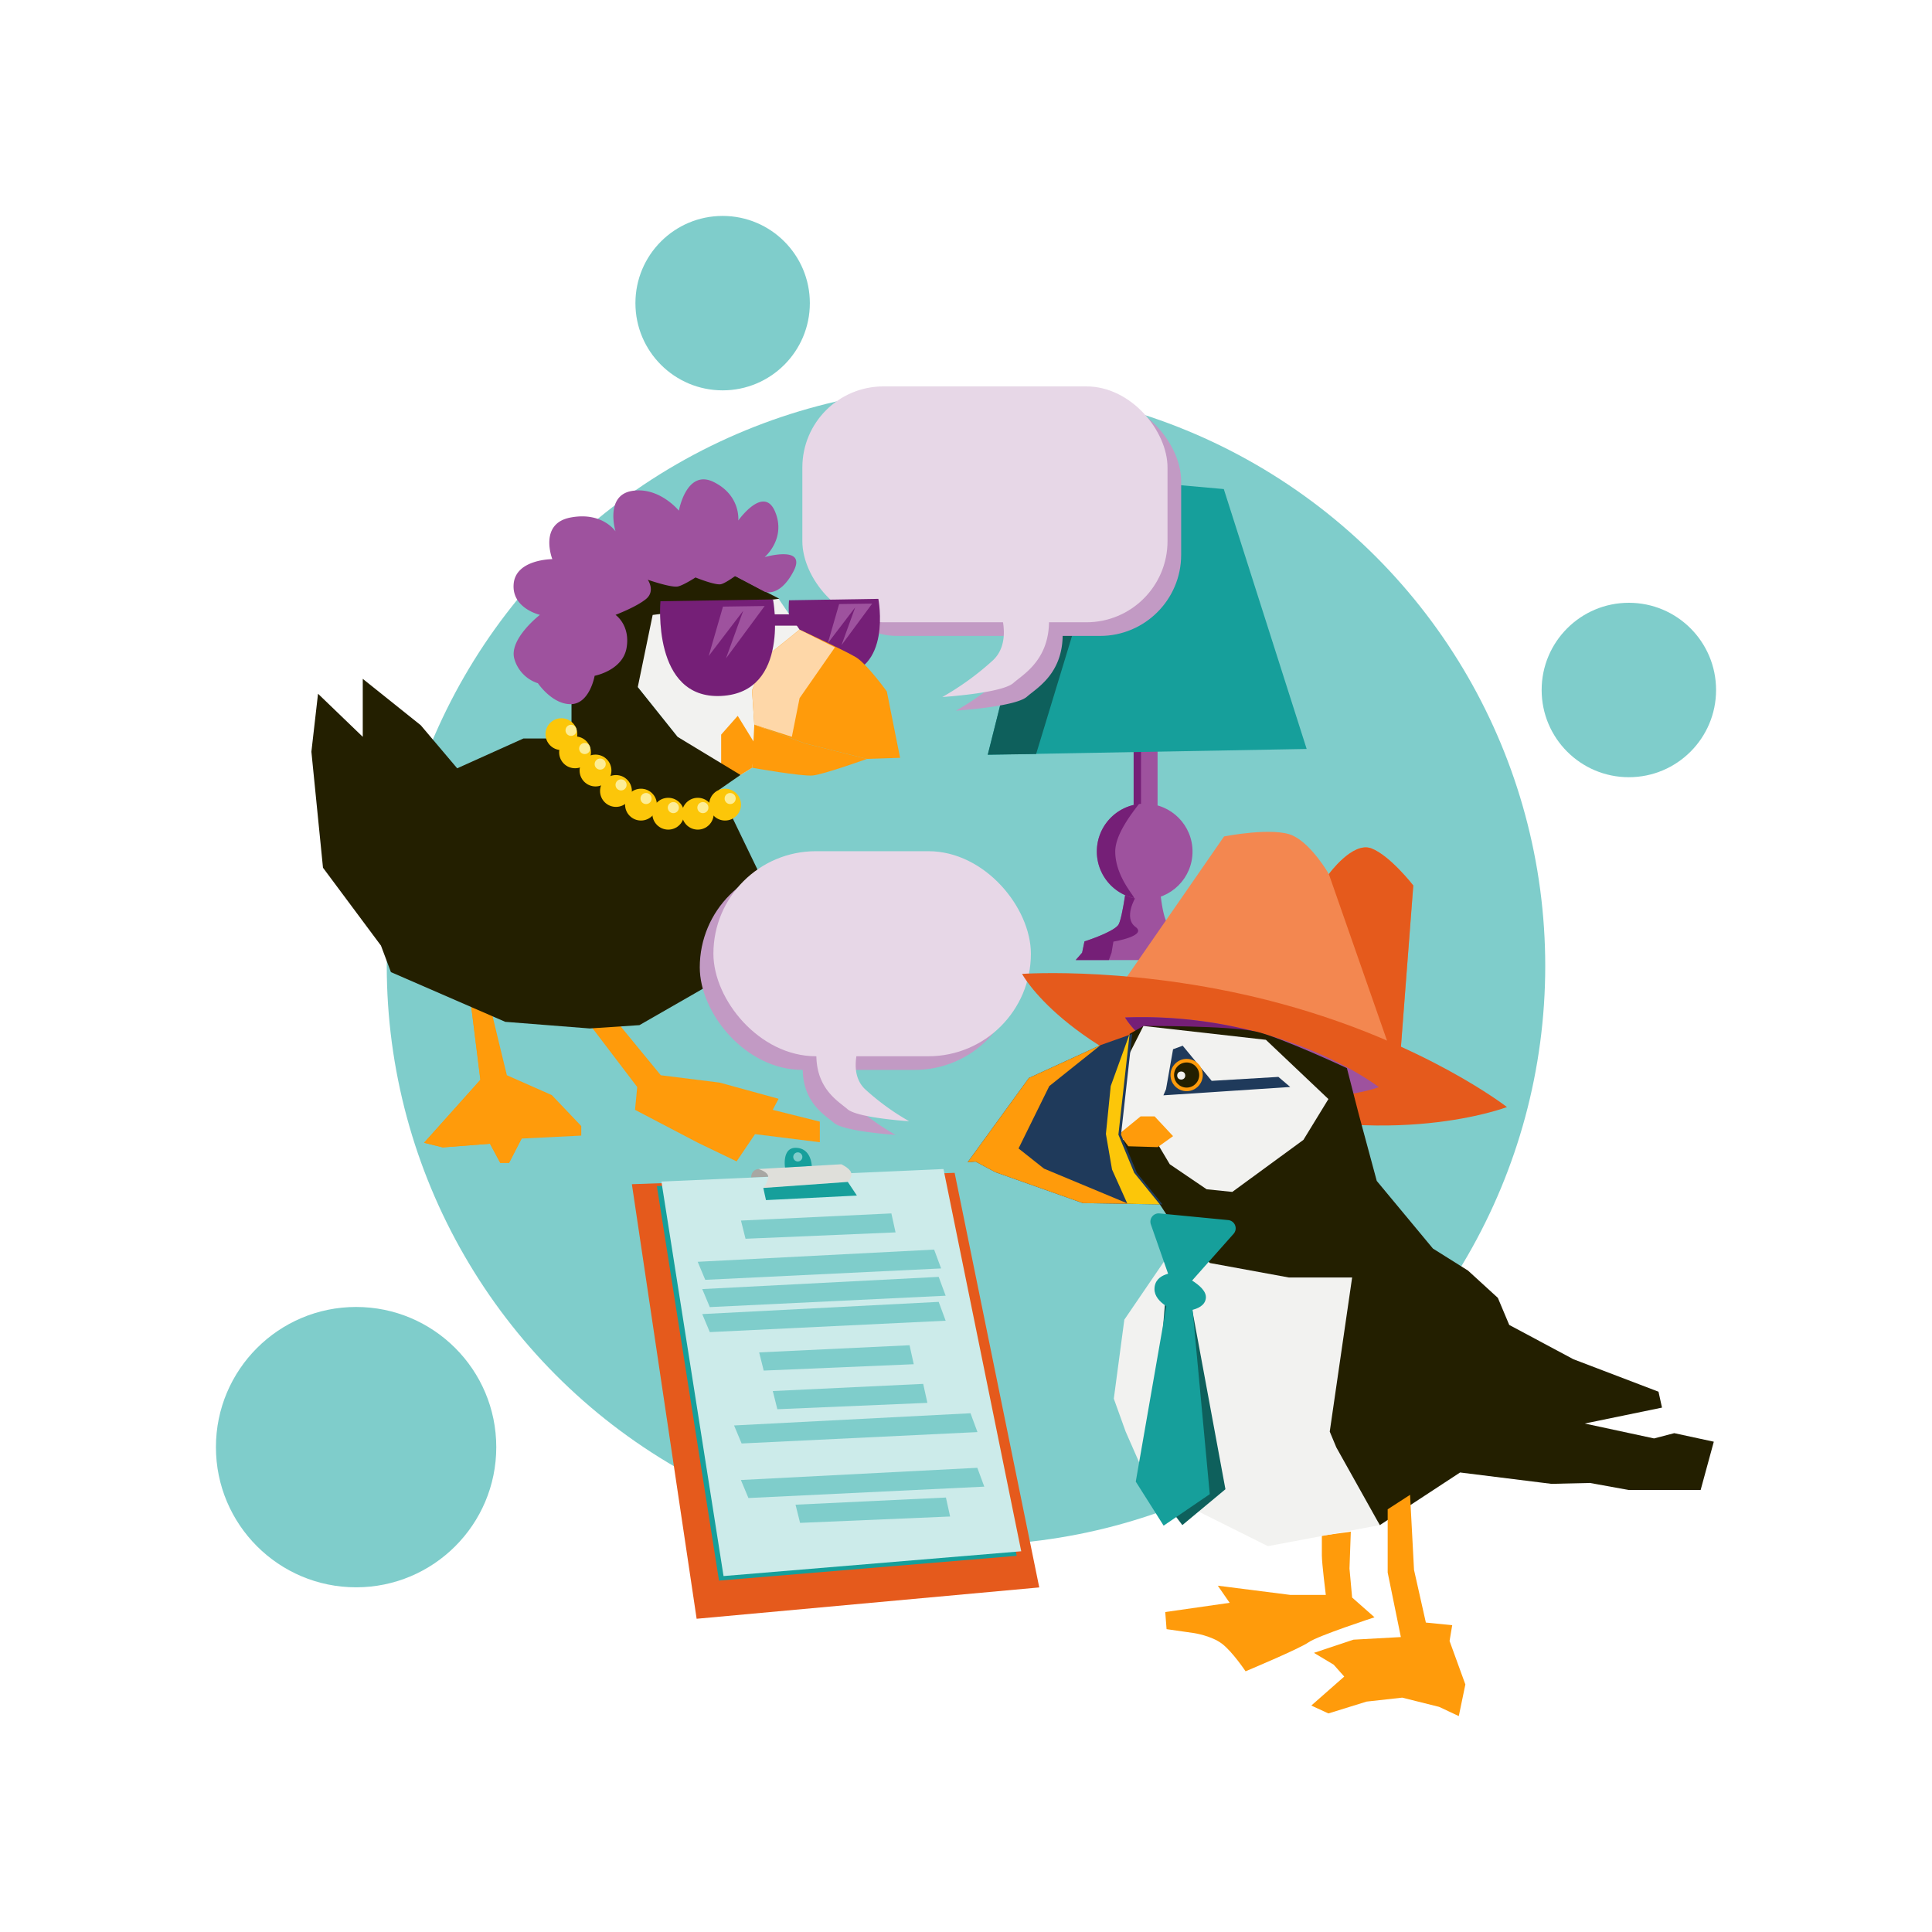 <?xml version="1.0" standalone="no"?>
<!DOCTYPE svg PUBLIC "-//W3C//DTD SVG 1.1//EN" "http://www.w3.org/Graphics/SVG/1.1/DTD/svg11.dtd">
<svg xmlns="http://www.w3.org/2000/svg" viewBox="0 0 850 850" width="850" height="850"><defs><style>.cls-1{fill:#7fcdcb;}.cls-2{fill:#9e529e;}.cls-3{fill:#751f77;}.cls-4{fill:#169f9b;}.cls-5{fill:#0e605c;}.cls-6{fill:#c29ac4;}.cls-7{fill:#e7d7e7;}.cls-8{fill:#ff9b0b;}.cls-9{fill:#f2f2f0;}.cls-10{fill:#fed7a8;}.cls-11{fill:#1f3a5b;}.cls-12{fill:#231f00;}.cls-13{fill:#f38750;}.cls-14{fill:#e55a1c;}.cls-15{fill:#fcc609;}.cls-16{fill:#a7a7a3;}.cls-17{fill:#ccebea;}.cls-18{fill:#dfdfda;}.cls-19{fill:#fded95;}</style></defs><g id="DRAMA_ICON" data-name="DRAMA ICON"><circle class="cls-1" cx="425" cy="425" r="254.84"/><circle class="cls-1" cx="317.93" cy="133.37" r="38.37"/><circle class="cls-1" cx="716.63" cy="303.57" r="38.37"/><circle class="cls-1" cx="156.67" cy="636.68" r="61.67"/><rect class="cls-2" x="498.76" y="322.83" width="10.52" height="41.28"/><rect class="cls-3" x="498.76" y="322.83" width="3.24" height="41.28"/><path class="cls-2" d="M477.12,414.19s12-3.8,14.77-7.1,6.87-43,6.87-43h10.52s-.29,39,5.12,43a69.63,69.63,0,0,0,13.36,7.1v4.6L532,422.4H473.26l2.83-3.24Z"/><path class="cls-3" d="M477.12,414.19s12-3.8,14.77-7.1c1-1.14,2.09-6.58,3.13-13.24,2-12.67,4.55,1,4.55,1s-5.41,9,0,12.95-9.72,6.48-9.72,6.48l-.81,4.85-1.19,3.24H473.26l2.83-3.24Z"/><polygon class="cls-4" points="465.57 208.69 434.57 332.04 574.88 329.51 538.42 215.17 465.57 208.69"/><polygon class="cls-5" points="465.57 208.69 434.57 332.04 455.85 331.74 492.54 211.09 465.57 208.69"/><circle class="cls-2" cx="503.61" cy="374.64" r="21.05"/><path class="cls-3" d="M482.57,374.64A21,21,0,0,1,499.37,354c.44-.09,3-2.07,1.82-.43-2.56,3.48-10.53,13.16-10.53,21.05,0,11.62,9.66,20.85,8.1,20.48A21,21,0,0,1,482.57,374.64Z"/><rect class="cls-6" x="359" y="176" width="160.66" height="103.78" rx="35.69"/><path class="cls-6" d="M444,269.14s8.92,17.86-1.12,27.34a122.37,122.37,0,0,1-22.31,16.18s26.21-1.67,31.24-6.14,20.08-12.27,14.5-37.94S444,269.14,444,269.14Z"/><rect class="cls-7" x="353" y="170" width="160.66" height="103.78" rx="35.69"/><path class="cls-7" d="M438,263.14s8.92,17.86-1.12,27.34a122.37,122.37,0,0,1-22.31,16.18s26.21-1.67,31.24-6.14,20.08-12.27,14.5-37.94S438,263.14,438,263.14Z"/><g id="GLASSES_BACK" data-name="GLASSES BACK"><path class="cls-3" d="M386.44,263.47l-39.31.63s-3.12,34.32,21.21,33.07S386.44,263.47,386.44,263.47Z"/><polygon class="cls-2" points="383.73 265.55 370.22 283.86 376.25 267.22 364.19 283.02 369.18 265.76 383.73 265.55"/></g><polygon class="cls-8" points="257.67 448.43 280.35 478.24 279.38 488.28 307.24 502.86 324.08 510.96 332.18 498.98 360.69 502.54 360.69 493.47 339.96 488.28 342.55 483.42 316.63 476.3 290.71 473.06 268.36 445.84 257.67 448.43"/><polygon class="cls-8" points="206.25 434.25 211.35 475.08 186.56 502.78 194.83 504.81 215.56 503.19 220.09 511.61 223.98 511.61 229.49 500.92 255.73 499.62 255.73 495.41 242.77 481.8 223.01 473.06 219.77 459.77 213.94 435.47 206.25 434.25"/><polyline class="cls-8" points="206.25 434.25 211.35 475.08 186.56 502.78 194.83 504.81 215.56 503.19 220.09 511.61 223.98 511.61 229.49 500.92"/><polyline class="cls-9" points="272.57 263.66 300.76 254.19 323.6 253.7 342.55 263.42 351.78 277.03 330.89 337.78 325.78 340.94 317.28 337.3 298.08 324.17 280.59 302.3 272.57 263.66"/><path class="cls-8" d="M351.78,277s19.92,9.23,24.78,12.15,13.61,15.07,13.61,15.07L396,333.41l-14.58.48-27.21-6.8-22.35-8.26-1-15.07,5.83-14.58Z"/><polygon class="cls-8" points="330.89 337.78 332.34 327.57 324.57 314.94 317.28 323.2 317.28 337.3 325.78 340.94 330.89 337.78"/><polygon class="cls-10" points="351.78 277.03 367.33 284.81 351.78 307.16 348.38 324.17 331.86 318.83 330.89 303.76 336.72 289.18 351.78 277.03"/><polygon class="cls-8" points="305.13 298.9 322.63 294.04 325.54 281.4 326.03 272.17 310.96 278 301.73 287.24 305.13 298.9"/><path class="cls-8" d="M330.89,337.78s21.86,3.89,26.72,3.4,23.81-7.29,23.81-7.29l-27.21-6.8-22.35-8.26Z"/><circle class="cls-11" cx="316" cy="286.53" r="8.01"/><circle class="cls-9" cx="316" cy="286.53" r="6.74"/><circle class="cls-12" cx="319.07" cy="285.88" r="3.45"/><circle class="cls-9" cx="317.99" cy="285.54" r="1.63"/><polygon class="cls-12" points="139.92 305.22 159.6 324.17 159.6 298.66 185.11 319.07 201.14 338.02 230.3 324.9 251.44 324.9 251.44 300.11 272.57 263.66 280.02 254.35 323.44 253.38 342.87 263.42 287.15 270.55 280.59 302.3 298.08 324.17 325.78 340.94 316.31 347.5 337.45 391.24 325.78 425.51 281.32 451.02 259.45 452.48 222.28 449.56 171.99 427.69 167.61 416.03 142.1 381.76 137 330.73 139.92 305.22"/><g id="GLASSES_FRONT" data-name="GLASSES FRONT"><path class="cls-3" d="M340.09,263.73l-49.52.79s-3.93,43.24,26.73,41.67S340.09,263.73,340.09,263.73Z"/><rect class="cls-3" x="334.85" y="270.29" width="19.65" height="4.98" transform="translate(689.36 545.55) rotate(-180)"/><polygon class="cls-2" points="336.42 266.62 319.39 289.68 326.99 268.71 311.79 288.63 318.08 266.88 336.42 266.62"/></g><rect class="cls-6" x="307.88" y="380.49" width="139.68" height="90.22" rx="45.11" transform="translate(755.43 851.2) rotate(180)"/><path class="cls-6" d="M373.64,461.47s-7.76,15.52,1,23.77A106.76,106.76,0,0,0,394,499.3s-22.79-1.45-27.16-5.33-17.46-10.67-12.61-33S373.64,461.47,373.64,461.47Z"/><rect class="cls-7" x="313.88" y="374.49" width="139.68" height="90.22" rx="45.11" transform="translate(767.43 839.2) rotate(180)"/><path class="cls-7" d="M379.64,455.47s-7.76,15.52,1,23.77A106.76,106.76,0,0,0,400,493.3s-22.79-1.45-27.16-5.33-17.46-10.67-12.61-33S379.64,455.47,379.64,455.47Z"/><g id="HAT"><path class="cls-13" d="M621.79,389.58l-6.37,83.11L491.93,435.32,538.54,368s22-4.35,30.39-.31,15.71,16.87,15.71,16.87,10.46-14.45,18.69-11.32S621.79,389.58,621.79,389.58Z"/><path class="cls-14" d="M663,487.06s-36-28.08-98.4-45.21-114.93-13.38-114.93-13.38,18.24,34.45,90.14,56.36S663,487.06,663,487.06Z"/><path class="cls-2" d="M606.65,478.3s-18.85-14.69-51.51-23.66a198.55,198.55,0,0,0-60.16-7s9.55,18,47.19,29.5S606.65,478.3,606.65,478.3Z"/><path class="cls-3" d="M555.14,454.64a198.55,198.55,0,0,0-60.16-7s9.55,18,47.19,29.5c18.79,5.72-27.7-9.92-25.06-15.84S571.5,459.13,555.14,454.64Z"/><path class="cls-14" d="M621.79,389.58l-6.37,83.11-30.78-88.11s10.46-14.45,18.69-11.32S621.79,389.58,621.79,389.58Z"/></g><g id="PUFFIN2"><path class="cls-12" d="M664,582.91,692.21,598l37.46,14.29,1.54,7-34,7,30.51,6.56,8.88-2.32L754,634.29l-5.79,21.24H716.54l-17-3.09-17,.39-40.16-5L607.05,671,519.57,544.09,510.3,529.9l-27-25.79L497,454.86l6.08-3.48s37.33-.19,49.4,2.45c10.59,2.32,40.1,16.1,40.1,16.1l5.22,20.28,7.92,29.35,24.71,29.75L645.86,559l13.13,12Z"/><path class="cls-8" d="M535.79,697.64l31.86,4.05H583.3s-1.74-13.9-1.74-17.38v-8.69l12.74-1.74-.58,16.23,1.16,12.74,9.85,8.69s-24.91,8.12-29,11S548,735.3,548,735.3s-5.8-8.69-10.43-12.17-12.17-4.63-12.17-4.63l-12.16-1.74-.58-7.53L541,705.17Z"/><polygon class="cls-8" points="610.52 664.03 610.52 691.84 616.32 720.24 595.46 721.39 578.08 727.19 586.77 732.4 591.41 737.62 576.92 750.37 584.45 753.84 601.25 748.63 616.9 746.89 633.12 750.94 641.81 755 644.7 741.09 637.75 721.97 638.91 715.02 627.32 713.86 622.11 690.68 620.37 657.66 610.52 664.03"/><polygon class="cls-9" points="519.57 544.09 532.32 555.68 567.08 562.05 594.88 562.05 585.03 629.85 587.93 636.8 607.05 670.98 557.81 680.25 527.68 665.19 505.67 653.6 495.24 629.85 490.03 615.36 494.66 580.6 519.57 544.09"/><polygon class="cls-9" points="503.06 451.38 490.61 476.01 491.76 501.5 508.27 501.5 514.65 512.22 530.87 523.23 542.16 524.39 573.45 501.5 584.45 483.54 556.94 457.47 503.06 451.38"/><polygon class="cls-8" points="492.34 498.9 501.81 491.17 507.99 491.17 516.1 499.86 509.34 504.69 496.4 504.31 492.34 498.9"/><polygon class="cls-11" points="511.46 529.9 476.41 529.32 437.89 515.7 429.2 511.06 425.72 511.35 452.66 474.27 484.23 459.79 498.14 454.86 493.21 499.19 500.16 515.99 511.46 529.9"/><polygon class="cls-8" points="496.4 529.61 476.41 529.32 437.89 515.7 429.2 511.06 425.72 511.35 452.66 474.27 484.23 459.79 461.64 477.84 448.12 505.27 459.32 514.15 496.4 529.61"/><polygon class="cls-11" points="513 479.2 516.1 461.62 520.34 460.07 533.09 475.53 562.44 473.79 567.65 478.23 511.85 481.9 513 479.2"/><polyline class="cls-15" points="496.98 454.86 492.05 499.19 499 515.99 510.3 529.9 496.01 529.61 489.25 514.54 486.55 498.9 488.67 477.84 496.98 454.86"/><circle class="cls-8" cx="522.07" cy="472.97" r="7.1"/><circle class="cls-12" cx="522.07" cy="472.97" r="5.53"/><circle class="cls-9" cx="519.69" cy="473.19" r="1.77" transform="translate(-9.96 11.17) rotate(-1.22)"/><line class="cls-16" x1="496.01" y1="529.61" x2="489.25" y2="514.54"/></g><path class="cls-16" d="M330.48,518.08s-.16-3.44,3.18-3.76,7.57,3.25,7.57,3.25Z"/><polygon class="cls-14" points="420 516 278 521 306.49 712.19 457.23 698.4 420 516"/><polygon class="cls-4" points="289 521.84 316.33 695.4 447.3 684.5 413.09 516.32 289 521.84"/><polygon class="cls-17" points="291 519.84 318.33 693.4 449.3 682.5 415.09 514.32 291 519.84"/><path class="cls-18" d="M333.66,514.32s4.32,1.17,4.33,3.43-2.17,4.9-2.17,4.9L373,520s2-2,1.49-4-4.34-3.77-4.34-3.77Z"/><path class="cls-4" d="M510.13,533.86l30.26,2.93a3.64,3.64,0,0,1,2.37,6l-21,23.66a3.63,3.63,0,0,1-6.15-1.21l-9.29-26.59A3.64,3.64,0,0,1,510.13,533.86Z"/><polygon class="cls-4" points="337 528 377 526 373 520 335.82 522.65 337 528"/><path class="cls-4" d="M350,505c-6,0-4.62,8.65-4.62,8.65l11.76-.68S357,505,350,505Zm1,6a2,2,0,1,1,2-2A2,2,0,0,1,351,511Z"/><polygon class="cls-5" points="506.2 652.6 513.02 567.3 522.72 566.42 539.14 655.2 520.19 670.98 506.2 652.6"/><polygon class="cls-4" points="499.69 651.85 514.23 568.43 523.96 568.43 532.25 657.37 511.95 671.22 499.69 651.85"/><path class="cls-4" d="M517.69,559.91s-9.66-.2-9.77,7.17c-.1,6.39,9.77,9.87,9.77,9.87s12.15.65,12.84-5.83C531.16,565.21,517.92,560.11,517.69,559.91Z"/><circle class="cls-15" cx="253" cy="331" r="7"/><circle class="cls-19" cx="257.24" cy="329.32" r="2.44"/><circle class="cls-15" cx="247" cy="323" r="7"/><circle class="cls-19" cx="251.24" cy="321.32" r="2.44"/><circle class="cls-15" cx="262" cy="339" r="7"/><circle class="cls-19" cx="264.06" cy="336.17" r="2.44"/><circle class="cls-15" cx="319" cy="354" r="7"/><circle class="cls-19" cx="321.24" cy="351.32" r="2.44"/><circle class="cls-15" cx="307" cy="358" r="7"/><circle class="cls-19" cx="309.24" cy="355.32" r="2.44"/><circle class="cls-15" cx="294" cy="358" r="7"/><circle class="cls-19" cx="296.24" cy="355.32" r="2.44"/><circle class="cls-15" cx="282" cy="354" r="7"/><circle class="cls-19" cx="284.24" cy="351.32" r="2.44"/><circle class="cls-15" cx="271" cy="348" r="7"/><circle class="cls-19" cx="273.24" cy="345.32" r="2.44"/><path class="cls-2" d="M270.8,270.51s6.56,4.46,4.88,14.47-14.06,12.34-14.06,12.34-2.13,12.29-10.38,12.48-14.58-9.2-14.58-9.2a15.82,15.82,0,0,1-10.42-10.92c-2.24-8.68,11.29-19.17,11.29-19.17S225,267.62,226,256.81,243,246,243,246s-6.12-15.59,7.94-18.3,19.86,6.08,19.86,6.08S266,218,278,216s20.68,8.68,20.68,8.68S302,206.13,314,212.07,324.81,229,324.81,229,336,213.19,341,225.1s-4.58,20-4.58,20,18.8-5.44,12.69,6.24-12.69,9-12.69,9l-13-6.9s-4.6,3.39-6.43,3.62c-2.83.35-11-3-11-3s-5.78,3.74-8,4c-3.31.39-13-3-13-3s3.49,4.95-.76,8.47S270.8,270.51,270.8,270.51Z"/><polygon class="cls-1" points="326 537 392.17 533.85 394.01 542.2 328 545 326 537"/><polygon class="cls-1" points="350 662 416.17 658.85 418.01 667.2 352 670 350 662"/><polygon class="cls-1" points="334 595 400.17 591.85 402.01 600.2 336 603 334 595"/><polygon class="cls-1" points="340 612 406.17 608.85 408.01 617.2 342 620 340 612"/><polygon class="cls-1" points="306.96 555.14 410.98 549.77 414.05 558.06 310.28 563.07 306.96 555.14"/><polygon class="cls-1" points="308.96 567.14 412.98 561.77 416.05 570.06 312.28 575.07 308.96 567.14"/><polygon class="cls-1" points="308.96 578.14 412.98 572.77 416.05 581.06 312.28 586.07 308.96 578.14"/><polygon class="cls-1" points="322.96 627.14 426.98 621.77 430.05 630.06 326.28 635.07 322.96 627.14"/><polygon class="cls-1" points="325.96 651.14 429.98 645.77 433.05 654.06 329.28 659.07 325.96 651.14"/></g></svg>